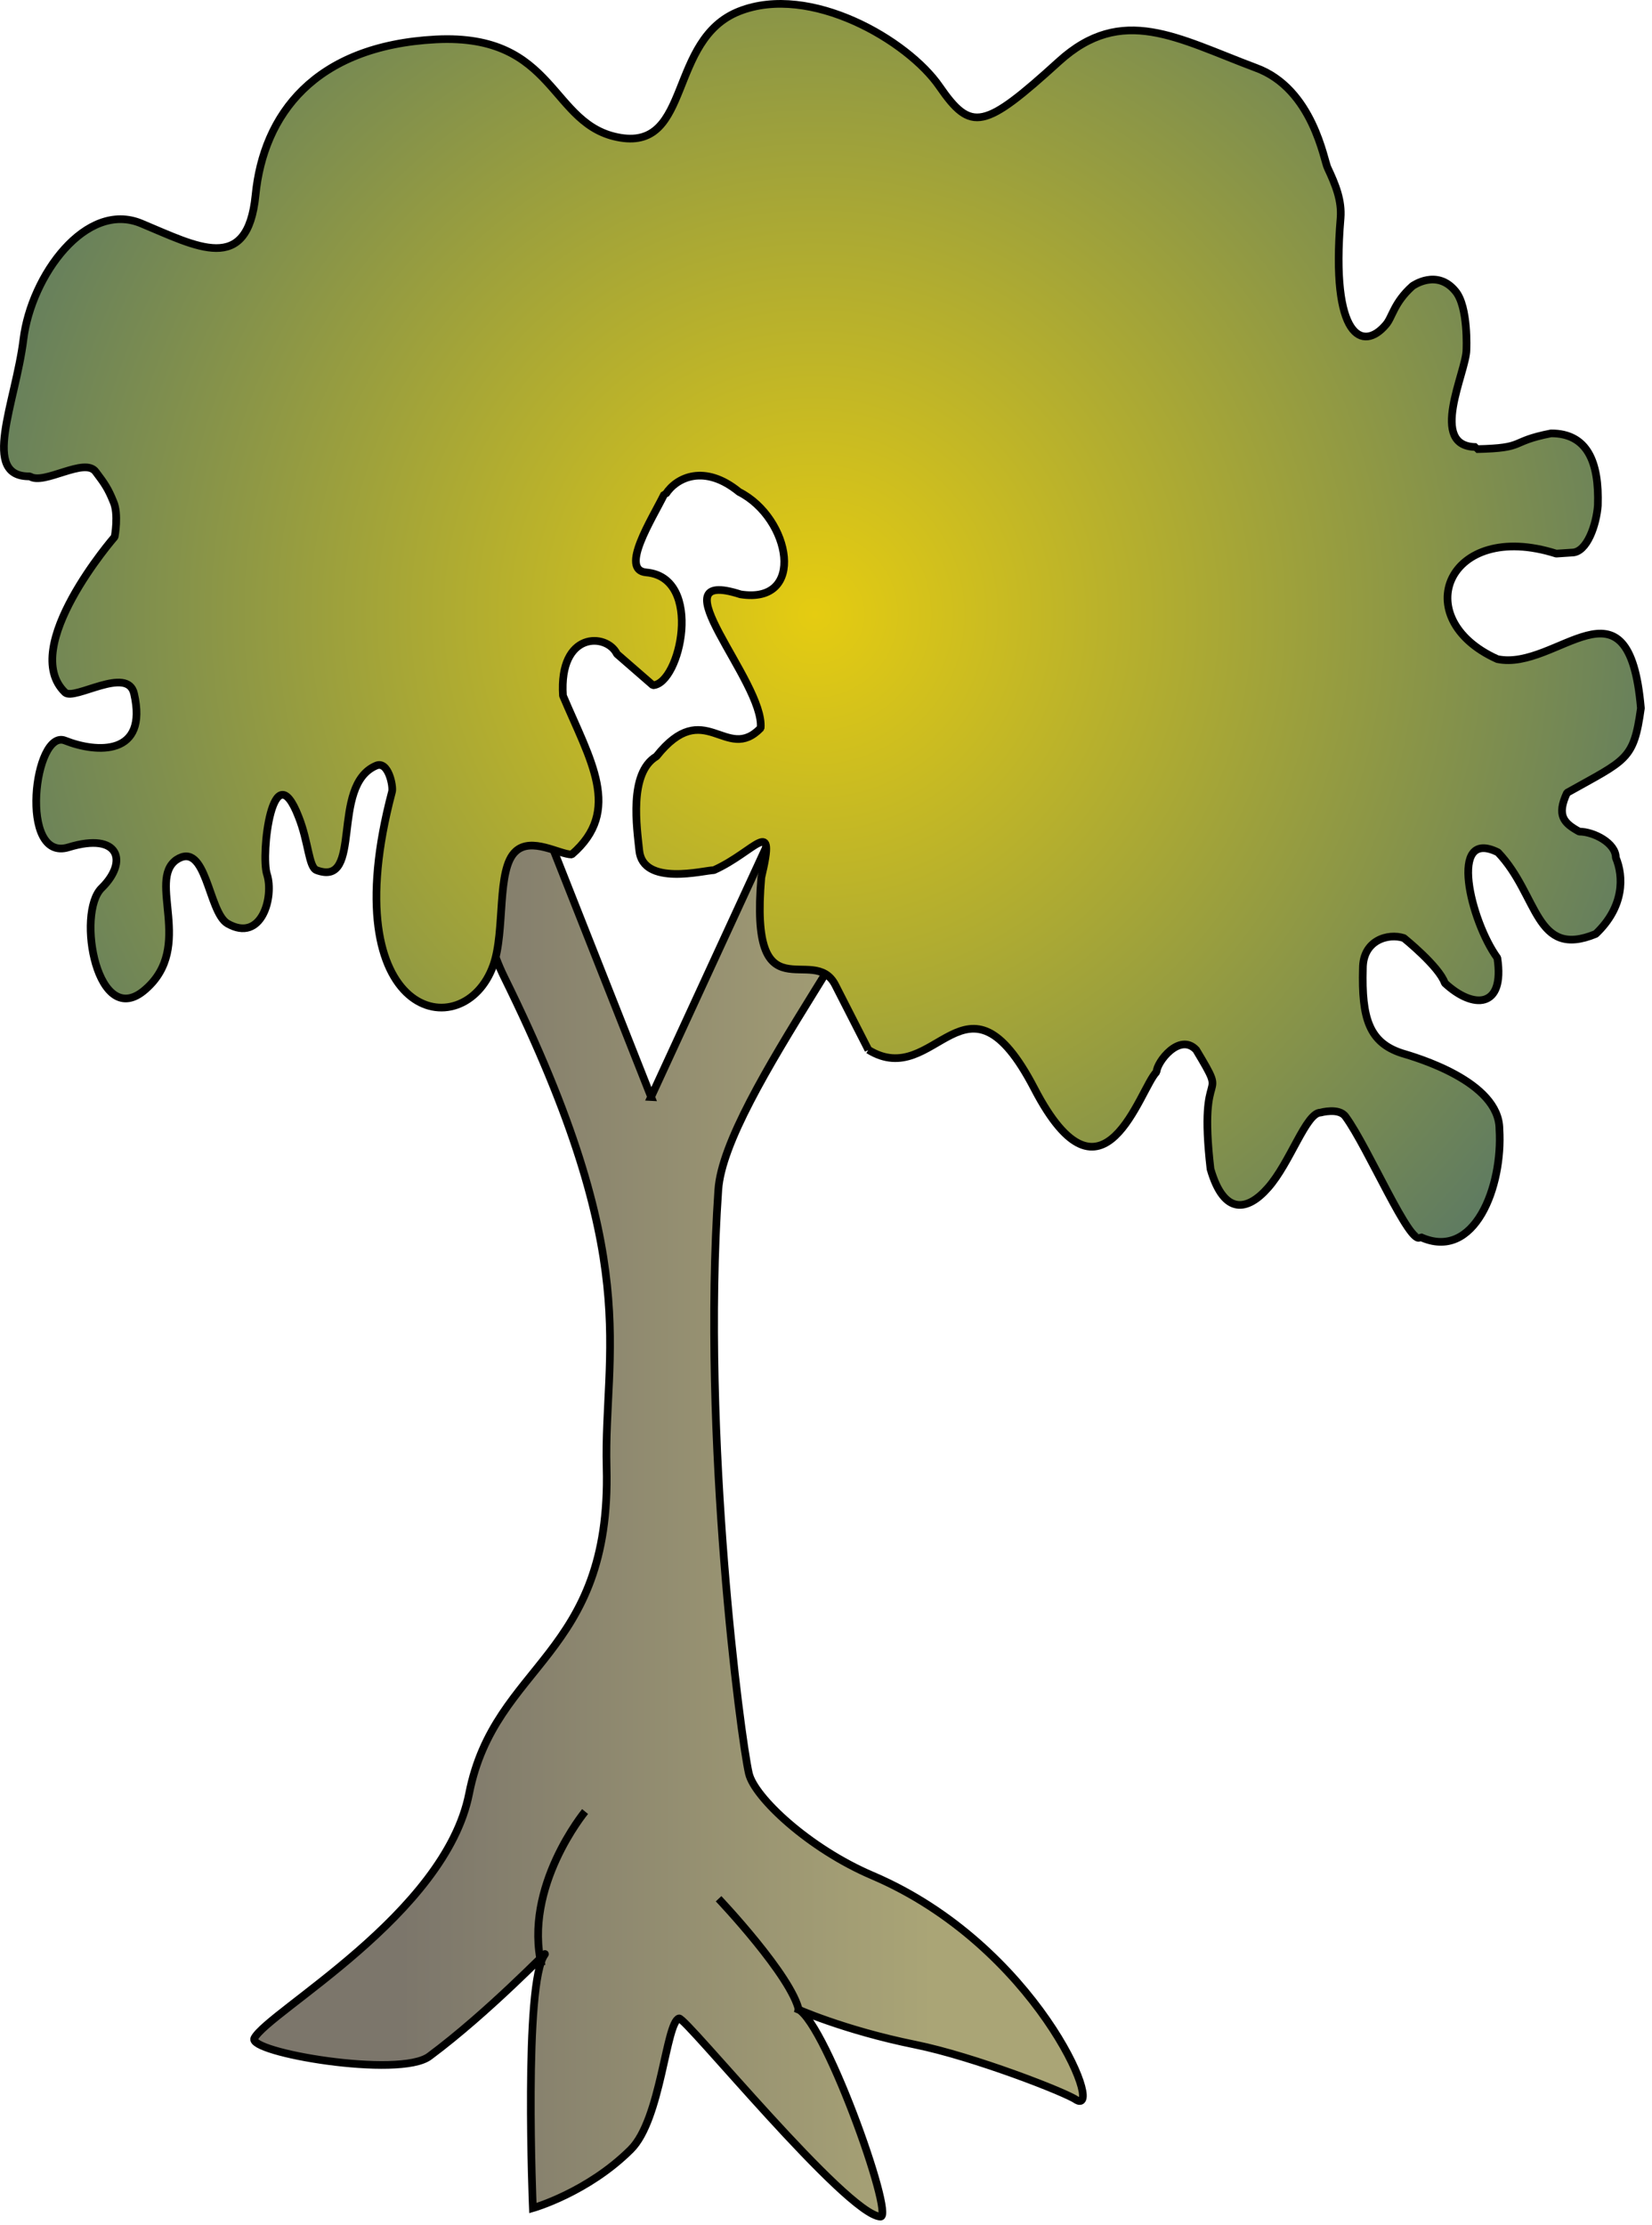 
        <svg xmlns:rdf="http://www.w3.org/1999/02/22-rdf-syntax-ns#" xmlns="http://www.w3.org/2000/svg" xmlns:cc="http://creativecommons.org/ns#" xmlns:xlink="http://www.w3.org/1999/xlink" xmlns:dc="http://purl.org/dc/elements/1.1/" x="0px" y="0px" width="372" height="501" viewBox="0 0 372 501" xml:space="preserve">
            <title>Ceriops australis</title>
            <desc xmlns:ian_image_library="https://ian.umces.edu/media-library/">
                <ian_image_library:title>Ceriops australis</ian_image_library:title>
                <ian_image_library:descr>Illustration of Ceriops australis</ian_image_library:descr>
                <ian_image_library:scene>
                    <ian_image_library:contains>plant, tree, shrub, yellow, mangrove, Plantae, vascular, Magnoliophyta, angiosperm, flowering plant, Magnoliopsida, dicot, Rosidae, Malpighiales, Rhizophoraceae, Ceriops, australis, estuarine, Australia</ian_image_library:contains>
                    <ian_image_library:when>2003-01-01</ian_image_library:when>
                </ian_image_library:scene>
            </desc>
            
 <defs></defs>
 <linearGradient id="ian_symbols_f6f7a83d6da55bc4a5dcae627d497048" y2="-177.85" gradientUnits="userSpaceOnUse" x2="455.89" gradientTransform="matrix(.831 0 0 .902 -168.6 496.12)" y1="-177.85" x1="311.44">
  <stop stop-color="#7C766B" offset="0"/>
  <stop stop-color="#AAA576" offset="1"/>
 </linearGradient>
 <path stroke="#000" stroke-width="1.73" d="m146.63 247.02l-28.922-73.161c-.331 6.439-15.891 22.367-4.109 46.279 31.649 64.197 22.304 83.767 22.997 110.3 1.095 42.711-25.162 43.979-30.954 73.391-5.355 27.246-45.218 49.124-48.367 55.125-1.689 3.21 32.653 9.085 39.403 4.078 13.438-9.981 27.024-24.308 26.014-22.969-4.825 6.23-2.7 57.142-2.7 57.142s12.285-3.474 22.04-13.188c6.865-6.787 7.899-28.642 10.876-29.533 1.507-.268 37.684 44.214 45.357 44.644 3.315.189-13.279-46.327-19.121-46.901 0 0 10.755 4.896 26.986 8.18 13.191 2.68 34.042 10.8 36.289 12.472 6.48 3.48-9.082-34.788-45.965-50.55-14.339-6.112-26.534-17.606-27.814-22.959-1.852-7.85-10.714-75.665-6.89-131.47 1.419-20.833 42.222-69.88 41.275-83.621-.692-10.14-21.391-8.052-22.009-11.951l-34.42 74.69z" fill="url(#ian_symbols_f6f7a83d6da55bc4a5dcae627d497048)"/>
 <path stroke="#000" stroke-width="1.73" d="m131.75 407.91s-14.019 16.976-9.778 34.711" fill="none"/>
 <path stroke="#000" stroke-width="1.73" d="m161.81 427.55s16.583 17.481 18.141 25.327" fill="none"/>
 <radialGradient id="ian_symbols_a9af6dae3a766c74bd1129a85cd5dc18" gradientUnits="userSpaceOnUse" cy="138.35" cx="183.45" r="234.4">
  <stop stop-color="#E5CC11" offset="0"/>
  <stop stop-color="#496E6E" offset="1"/>
 </radialGradient>
 <path d="m195.55 236.41l-7.443-14.583c-4.859-9.626-19.405 7.538-16.671-24.256 3.419-14.323-1.273-5.862-10.687-1.632-2.088 0-16.012 3.747-16.803-4.467-.5-4.923-2.436-17.404 3.869-21.158 10.846-13.664 15.691 1.652 23.466-6.369.97-10.353-24.26-36.461-4.534-30.112 14.894 2.338 11.336-17.167-.321-23.064-7.764-6.349-14.076-3.308-16.515.483h-.314c-2.771 5.64-10.18 17.164-4.034 17.647 12.934 1.173 7.609 25.155 1.459 25.401l-8.105-7.051c-2.25-4.72-13.1-5.183-12.147 9.4 6.163 14.583 13.441 25.888 1.97 35.761-2.753 0-9.072-4.011-12.626-.703-4.375 3.987-2.277 17.884-5.031 25.645-6.619 18.573-36.396 12.245-22.814-39.062.335-1.166-.808-7.058-3.571-5.886-10.505 4.47-2.744 27.538-13.427 23.534-1.774-.706-1.774-6.349-4.034-12.008-5.828-15.046-8.583 8.481-7.119 12.954 1.615 4.957-1.146 15.536-8.91 11.066-4.342-2.605-4.694-18.82-11.481-14.35-6.616 4.7 4.062 19.516-6.936 29.149-10.871 9.67-15.729-17.171-9.89-22.807 5.997-5.896 4.051-12.684-7.454-9.157-11.319 3.504-7.765-26.841-.784-24.02 7.106 2.814 18.766 3.548 15.526-10.572-1.457-6.372-13.438 1.628-15.526-.257-10.535-10.116 11.157-35.058 11.157-35.058s.977-5.176-.314-7.977c-1.152-2.838-1.94-4.011-3.909-6.606-2.409-3.527-11.786 3.078-14.864.967-11.2.199-3.233-16.502-1.459-30.842 1.773-14.37 14.082-31.291 26.527-26.108 12.458 5.176 23.941 11.738 25.739-6.362 1.774-18.11 13.249-33.646 40.603-35.076 27.351-1.392 25.567 19.54 41.596 22.148 16.002 2.572 10.677-22.148 26.689-28.473 16.029-6.345 38.035 6.582 45.137 16.941 7.136 10.335 10.045 9.653 26.872-5.64 14.241-12.954 26.699-5.199 44.326 1.406 12.957 4.696 15.403 21.178 16.211 22.583 1.764 3.754 3.21 7.289 2.896 11.282-2.285 27.071 5.027 30.119 10.193 23.997 1.467-1.649 1.781-4.943 6-8.707 0 0 5.495-3.991 9.698 1.189 2.919 3.53 2.449 13.156 2.449 13.156 0 4.957-8.751 21.898 2.243 21.898v.479c11.492-.243 7.119-1.652 16.827-3.551 8.112 0 10.853 6.373 10.521 16.239-.312 4.233-2.409 10.603-5.832 10.603l-3.535.236c-24.448-7.771-33.673 14.586-13.262 23.753 13.404 2.845 29.589-20.705 32.325 11.056-1.625 11.762-3.233 11.525-16.637 19.056-2.427 5.19-.662 6.839 2.754 8.731 3.239 0 8.237 2.558 8.237 5.866 1.774 4.223 1.943 11.055-4.527 17.178-13.759 5.659-12.789-8.717-22.013-18.374-11.326-5.639-6.133 15.549-.14 23.777 1.761 11.539-5.527 11.539-11.825 5.659-1.301-3.774-9.224-10.14-9.224-10.14-3.565-1.159-9.228.49-9.228 6.839-.312 11.302 1.459 16.694 8.751 19.08 3.071.916 21.996 6.332 21.996 17.154.8 12.694-5.515 29.875-17.816 24.232-2.095 2.585-11.799-20.246-16.826-27.077-1.46-2.112-5.656-.923-5.656-.923-3.24 0-6.802 11.282-11.826 16.945-4.527 5.166-9.866 6.349-12.934-4.234-2.912-25.182 4.534-13.9-3.224-26.831-3.751-3.99-8.92 2.821-8.92 4.957-3.7 3.504-11.991 33.636-27.517 3.761-15.54-29.9-22.16.67-37.38-8.73z" fill-rule="evenodd" stroke="#000" stroke-miterlimit="1" clip-rule="evenodd" stroke-width="1.73" fill="url(#ian_symbols_a9af6dae3a766c74bd1129a85cd5dc18)"/>
</svg>
